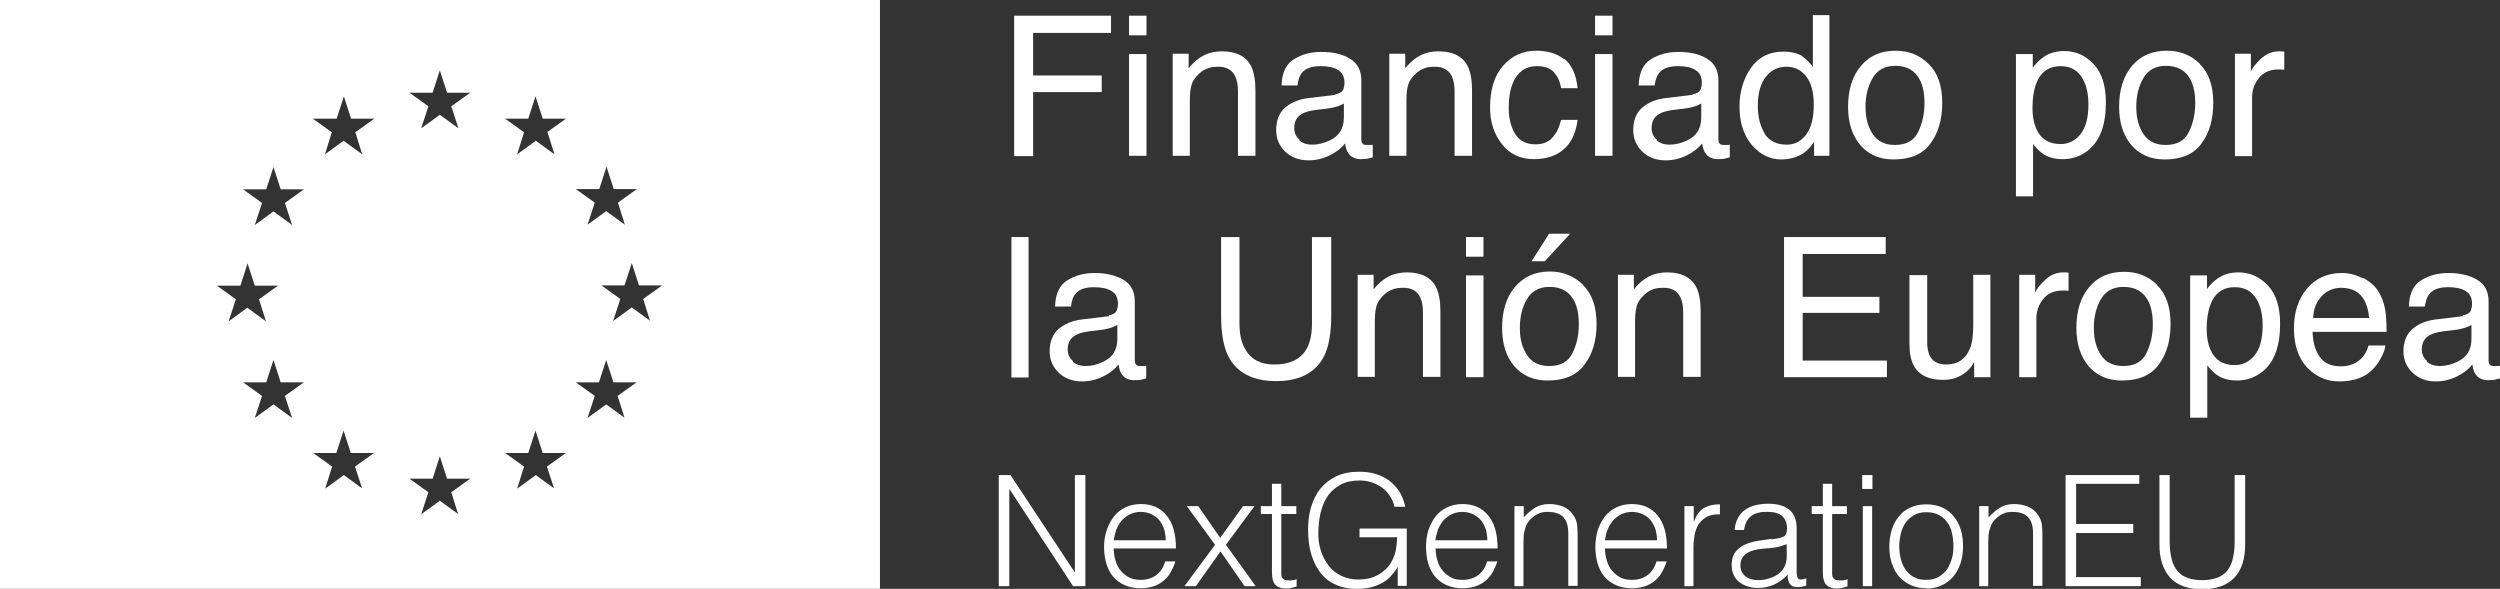 <svg xmlns="http://www.w3.org/2000/svg" width="225" height="53" viewBox="0 0 225 53" fill="none"><rect x="0" y="0" width="225" height="53" fill="#333333" stroke="none"/><g clip-path="url(#clip0_581_137)"><path d="M0 53H79.197V0H0V53ZM19.549 25.712H21.634L22.283 23.701L22.933 25.712H25.018L23.312 26.935L23.935 28.919L22.256 27.696L20.578 28.919L21.227 26.935L19.522 25.712H19.549ZM26.291 37.617L24.612 36.394L22.933 37.617L23.583 35.632L21.877 34.409H23.962L24.612 32.398L25.262 34.409H27.347L25.641 35.632L26.291 37.617ZM25.641 18.265L26.291 20.249L24.612 19.026L22.933 20.249L23.583 18.265L21.877 17.042H23.962L24.612 15.03L25.262 17.042H27.347L25.641 18.265ZM30.298 10.682L30.948 8.67L31.598 10.682H33.682L31.977 11.905L32.599 13.889L30.921 12.666L29.242 13.889L29.865 11.905L28.159 10.682H30.244H30.298ZM32.626 43.977L30.948 42.754L29.269 43.977L29.892 41.992L28.186 40.769H30.271L30.921 38.758L31.57 40.769H33.655L31.95 41.992L32.599 43.977H32.626ZM38.935 8.344L39.585 6.333L40.235 8.344H42.319L40.614 9.567L41.264 11.551L39.585 10.328L37.906 11.551L38.556 9.567L36.85 8.344H38.935ZM41.264 46.287L39.585 45.064L37.906 46.287L38.556 44.303L36.85 43.08H38.935L39.585 41.068L40.235 43.08H42.319L40.614 44.303L41.236 46.287H41.264ZM49.901 43.977L48.222 42.754L46.543 43.977L47.166 41.992L45.46 40.769H47.545L48.195 38.758L48.845 40.769H50.93L49.224 41.992L49.874 43.977H49.901ZM49.278 11.905L49.901 13.889L48.222 12.666L46.543 13.889L47.166 11.905L45.46 10.682H47.545L48.195 8.67L48.845 10.682H50.93L49.224 11.905H49.278ZM53.935 17.015L54.585 15.003L55.235 17.015H57.319L55.614 18.238L56.236 20.222L54.558 18.999L52.879 20.222L53.529 18.238L51.823 17.015H53.908H53.935ZM56.236 37.617L54.558 36.394L52.879 37.617L53.529 35.632L51.823 34.409H53.908L54.558 32.398L55.208 34.409H57.292L55.587 35.632L56.209 37.617H56.236ZM58.538 28.892L56.859 27.669L55.181 28.892L55.83 26.908L54.124 25.685H56.209L56.859 23.674L57.509 25.685H59.594L57.888 26.908L58.511 28.892H58.538Z" fill="white"></path><path d="M91.275 1.412H99.994V2.961H92.981V6.794H99.154V8.289H92.981V14.051H91.275V1.412Z" fill="white"></path><path d="M101.613 1.412H103.184V3.179H101.613V1.412ZM101.613 4.864H103.184V14.023H101.613V4.864Z" fill="white"></path><path d="M105.516 4.839H106.978V6.143C107.411 5.6 107.871 5.219 108.359 4.974C108.846 4.73 109.387 4.621 109.983 4.621C111.283 4.621 112.176 5.083 112.609 5.98C112.853 6.469 112.989 7.203 112.989 8.127V14.025H111.418V8.236C111.418 7.665 111.337 7.23 111.174 6.877C110.904 6.306 110.389 6.007 109.685 6.007C109.333 6.007 109.008 6.034 108.792 6.116C108.359 6.252 108.007 6.496 107.682 6.877C107.411 7.176 107.248 7.502 107.194 7.828C107.113 8.154 107.086 8.616 107.086 9.214V14.025H105.543V4.839H105.516Z" fill="white"></path><path d="M120.189 8.479C120.541 8.425 120.785 8.289 120.893 8.044C120.948 7.909 121.002 7.718 121.002 7.447C121.002 6.93 120.812 6.522 120.433 6.305C120.054 6.06 119.513 5.952 118.836 5.952C118.023 5.952 117.455 6.169 117.13 6.604C116.94 6.849 116.832 7.202 116.778 7.691H115.343C115.37 6.55 115.749 5.761 116.453 5.327C117.157 4.892 117.969 4.674 118.89 4.674C119.973 4.674 120.839 4.864 121.516 5.299C122.193 5.707 122.518 6.359 122.518 7.229V12.529C122.518 12.692 122.545 12.828 122.626 12.91C122.68 13.018 122.816 13.046 123.032 13.046C123.114 13.046 123.168 13.046 123.276 13.046C123.357 13.046 123.466 13.046 123.547 13.018V14.16C123.303 14.214 123.114 14.269 123.005 14.296C122.87 14.296 122.707 14.323 122.491 14.323C121.949 14.323 121.57 14.133 121.327 13.752C121.191 13.562 121.11 13.263 121.056 12.91C120.731 13.317 120.298 13.671 119.702 13.97C119.106 14.269 118.457 14.432 117.753 14.432C116.913 14.432 116.209 14.16 115.668 13.643C115.126 13.127 114.855 12.475 114.855 11.687C114.855 10.844 115.126 10.165 115.641 9.702C116.182 9.24 116.859 8.941 117.726 8.833L120.189 8.534V8.479ZM116.94 12.638C117.265 12.91 117.644 13.018 118.105 13.018C118.646 13.018 119.161 12.882 119.675 12.638C120.541 12.23 120.948 11.551 120.948 10.572V9.322C120.758 9.431 120.514 9.539 120.216 9.621C119.919 9.702 119.621 9.757 119.35 9.784L118.429 9.893C117.861 9.974 117.455 10.083 117.184 10.246C116.697 10.518 116.48 10.953 116.48 11.523C116.48 11.958 116.642 12.312 116.967 12.583" fill="white"></path><path d="M125.01 4.839H126.472V6.143C126.905 5.6 127.365 5.219 127.853 4.974C128.34 4.73 128.882 4.621 129.477 4.621C130.777 4.621 131.67 5.083 132.104 5.98C132.347 6.469 132.483 7.203 132.483 8.127V14.025H130.912V8.236C130.912 7.665 130.831 7.23 130.669 6.877C130.398 6.306 129.883 6.007 129.179 6.007C128.827 6.007 128.53 6.034 128.286 6.116C127.853 6.252 127.501 6.496 127.176 6.877C126.905 7.176 126.743 7.502 126.688 7.828C126.607 8.154 126.58 8.616 126.58 9.214V14.025H125.037V4.839H125.01Z" fill="white"></path><path d="M140.82 5.326C141.47 5.843 141.849 6.713 141.985 7.936H140.495C140.414 7.365 140.198 6.903 139.873 6.522C139.548 6.142 139.033 5.952 138.302 5.952C137.327 5.952 136.624 6.441 136.19 7.392C135.92 8.017 135.784 8.778 135.784 9.702C135.784 10.626 135.974 11.387 136.353 12.04C136.732 12.665 137.355 12.991 138.194 12.991C138.844 12.991 139.331 12.801 139.71 12.393C140.089 11.985 140.333 11.469 140.495 10.79H141.985C141.822 12.012 141.389 12.909 140.685 13.48C140.008 14.051 139.115 14.323 138.059 14.323C136.867 14.323 135.892 13.888 135.189 12.991C134.485 12.121 134.105 11.007 134.105 9.702C134.105 8.072 134.485 6.821 135.27 5.924C136.055 5.027 137.057 4.565 138.248 4.565C139.277 4.565 140.116 4.81 140.766 5.326" fill="white"></path><path d="M143.555 1.412H145.125V3.179H143.555V1.412ZM143.555 4.864H145.125V14.023H143.555V4.864Z" fill="white"></path><path d="M152.353 8.479C152.705 8.425 152.949 8.289 153.057 8.044C153.111 7.909 153.165 7.718 153.165 7.447C153.165 6.93 152.976 6.522 152.597 6.305C152.218 6.06 151.703 5.952 150.999 5.952C150.187 5.952 149.619 6.169 149.294 6.604C149.104 6.849 148.996 7.202 148.915 7.691H147.48C147.507 6.55 147.886 5.761 148.59 5.327C149.294 4.892 150.106 4.674 151.026 4.674C152.11 4.674 152.976 4.864 153.653 5.299C154.33 5.707 154.655 6.359 154.655 7.229V12.529C154.655 12.692 154.682 12.828 154.763 12.91C154.817 13.018 154.98 13.046 155.169 13.046C155.25 13.046 155.304 13.046 155.413 13.046C155.494 13.046 155.602 13.046 155.684 13.018V14.16C155.44 14.214 155.25 14.269 155.142 14.296C155.007 14.296 154.844 14.323 154.628 14.323C154.086 14.323 153.707 14.133 153.463 13.752C153.328 13.562 153.247 13.263 153.193 12.91C152.868 13.317 152.434 13.671 151.839 13.97C151.243 14.269 150.593 14.432 149.889 14.432C149.05 14.432 148.346 14.16 147.804 13.643C147.263 13.127 146.992 12.475 146.992 11.687C146.992 10.844 147.263 10.165 147.777 9.702C148.319 9.24 148.996 8.941 149.862 8.833L152.326 8.534L152.353 8.479ZM149.104 12.638C149.429 12.91 149.808 13.018 150.268 13.018C150.81 13.018 151.324 12.882 151.839 12.638C152.705 12.23 153.111 11.551 153.111 10.572V9.322C152.922 9.431 152.678 9.539 152.38 9.621C152.082 9.702 151.785 9.757 151.514 9.784L150.593 9.893C150.025 9.974 149.619 10.083 149.348 10.246C148.86 10.518 148.644 10.953 148.644 11.523C148.644 11.958 148.806 12.312 149.131 12.583" fill="white"></path><path d="M162.239 5.11C162.509 5.273 162.807 5.572 163.159 6.007V1.359H164.648V14.025H163.268V12.747C162.916 13.318 162.482 13.726 161.995 13.97C161.508 14.215 160.939 14.351 160.316 14.351C159.287 14.351 158.421 13.916 157.663 13.046C156.932 12.176 156.553 11.035 156.553 9.594C156.553 8.263 156.905 7.094 157.582 6.115C158.259 5.137 159.233 4.648 160.506 4.648C161.21 4.648 161.778 4.784 162.266 5.083M158.8 12.013C159.206 12.666 159.883 13.019 160.804 13.019C161.508 13.019 162.103 12.72 162.564 12.095C163.024 11.47 163.24 10.6 163.24 9.431C163.24 8.263 162.997 7.42 162.536 6.849C162.076 6.279 161.481 6.007 160.804 6.007C160.018 6.007 159.396 6.306 158.935 6.904C158.448 7.502 158.204 8.371 158.204 9.54C158.204 10.518 158.421 11.361 158.827 12.013" fill="white"></path><path d="M173.582 5.761C174.395 6.549 174.801 7.718 174.801 9.24C174.801 10.762 174.449 11.958 173.745 12.909C173.041 13.888 171.931 14.35 170.415 14.35C169.169 14.35 168.167 13.915 167.436 13.072C166.705 12.203 166.326 11.061 166.326 9.621C166.326 8.072 166.705 6.848 167.49 5.924C168.276 5 169.305 4.565 170.604 4.565C171.768 4.565 172.77 4.946 173.582 5.761ZM172.635 11.877C173.014 11.088 173.203 10.246 173.203 9.295C173.203 8.425 173.068 7.745 172.797 7.202C172.364 6.359 171.633 5.924 170.577 5.924C169.656 5.924 168.98 6.278 168.546 7.012C168.113 7.745 167.897 8.615 167.897 9.621C167.897 10.626 168.113 11.415 168.546 12.067C168.98 12.719 169.629 13.045 170.55 13.045C171.552 13.045 172.256 12.665 172.635 11.877Z" fill="white"></path><path d="M181.434 4.866H182.95V6.089C183.248 5.682 183.6 5.356 183.952 5.111C184.466 4.758 185.089 4.595 185.793 4.595C186.822 4.595 187.715 5.002 188.446 5.79C189.177 6.579 189.529 7.72 189.529 9.215C189.529 11.226 189.015 12.64 187.959 13.509C187.282 14.053 186.524 14.325 185.63 14.325C184.926 14.325 184.358 14.162 183.897 13.863C183.627 13.7 183.329 13.401 182.977 12.966V17.668H181.434V4.866ZM187.228 12.096C187.715 11.498 187.959 10.601 187.959 9.378C187.959 8.644 187.851 8.019 187.634 7.476C187.228 6.47 186.497 5.954 185.441 5.954C184.385 5.954 183.627 6.497 183.248 7.557C183.031 8.128 182.923 8.862 182.923 9.731C182.923 10.438 183.031 11.036 183.248 11.553C183.654 12.504 184.385 12.966 185.441 12.966C186.172 12.966 186.768 12.667 187.255 12.069" fill="white"></path><path d="M197.977 5.761C198.789 6.549 199.195 7.718 199.195 9.24C199.195 10.762 198.843 11.958 198.139 12.909C197.435 13.888 196.325 14.35 194.809 14.35C193.564 14.35 192.562 13.915 191.831 13.072C191.1 12.203 190.721 11.061 190.721 9.621C190.721 8.072 191.1 6.848 191.885 5.924C192.67 5 193.699 4.565 195.026 4.565C196.19 4.565 197.192 4.946 198.004 5.761M197.002 11.877C197.381 11.088 197.571 10.246 197.571 9.295C197.571 8.425 197.435 7.745 197.165 7.202C196.732 6.359 196 5.924 194.945 5.924C194.024 5.924 193.347 6.278 192.914 7.012C192.481 7.745 192.264 8.615 192.264 9.621C192.264 10.626 192.481 11.415 192.914 12.067C193.347 12.719 193.997 13.045 194.917 13.045C195.919 13.045 196.623 12.665 197.002 11.877Z" fill="white"></path><path d="M201.117 4.839H202.579V6.442C202.688 6.143 202.985 5.763 203.473 5.301C203.933 4.866 204.475 4.621 205.097 4.621C205.124 4.621 205.179 4.621 205.233 4.621C205.287 4.621 205.422 4.621 205.585 4.648V6.279C205.585 6.279 205.395 6.252 205.341 6.252C205.26 6.252 205.179 6.252 205.097 6.252C204.312 6.252 203.716 6.496 203.31 7.013C202.904 7.502 202.688 8.1 202.688 8.752V14.052H201.144V4.839H201.117Z" fill="white"></path><path d="M92.571 21.335H91.027V33.973H92.571V21.335Z" fill="white"></path><path d="M99.803 28.376C100.155 28.321 100.398 28.185 100.507 27.941C100.561 27.805 100.615 27.614 100.615 27.343C100.615 26.826 100.425 26.419 100.046 26.201C99.667 25.957 99.126 25.848 98.449 25.848C97.637 25.848 97.068 26.065 96.743 26.5C96.554 26.745 96.445 27.098 96.391 27.587H94.956C94.983 26.446 95.362 25.658 96.066 25.223C96.77 24.788 97.582 24.57 98.503 24.57C99.586 24.57 100.453 24.788 101.129 25.196C101.806 25.603 102.131 26.256 102.131 27.125V32.425C102.131 32.588 102.158 32.724 102.24 32.806C102.294 32.914 102.429 32.942 102.646 32.942C102.727 32.942 102.781 32.942 102.889 32.942C102.971 32.942 103.079 32.942 103.16 32.914V34.056C102.916 34.11 102.727 34.165 102.619 34.192C102.483 34.192 102.321 34.219 102.104 34.219C101.563 34.219 101.184 34.029 100.94 33.648C100.804 33.458 100.723 33.159 100.669 32.806C100.344 33.214 99.911 33.567 99.315 33.866C98.72 34.165 98.07 34.328 97.366 34.328C96.526 34.328 95.823 34.056 95.281 33.54C94.74 33.023 94.469 32.371 94.469 31.61C94.469 30.767 94.74 30.088 95.254 29.626C95.796 29.164 96.472 28.865 97.339 28.756L99.803 28.457V28.376ZM96.554 32.561C96.879 32.833 97.258 32.942 97.718 32.942C98.259 32.942 98.774 32.806 99.288 32.561C100.155 32.154 100.561 31.474 100.561 30.496V29.245C100.371 29.354 100.128 29.463 99.83 29.544C99.532 29.626 99.234 29.68 98.963 29.707L98.043 29.816C97.474 29.898 97.068 30.006 96.797 30.169C96.31 30.441 96.093 30.876 96.093 31.447C96.093 31.882 96.256 32.235 96.581 32.507" fill="white"></path><path d="M111.552 21.335V29.135C111.552 30.059 111.714 30.82 112.066 31.419C112.581 32.343 113.447 32.805 114.666 32.805C116.128 32.805 117.103 32.315 117.644 31.31C117.915 30.766 118.077 30.059 118.077 29.135V21.335H119.81V28.429C119.81 29.978 119.594 31.174 119.187 32.016C118.429 33.538 116.967 34.3 114.855 34.3C112.743 34.3 111.281 33.538 110.523 32.016C110.117 31.174 109.9 29.978 109.9 28.429V21.335H111.633H111.552Z" fill="white"></path><path d="M122.164 24.732H123.626V26.037C124.059 25.493 124.52 25.113 125.007 24.868C125.494 24.623 126.036 24.515 126.632 24.515C127.931 24.515 128.825 24.977 129.258 25.874C129.502 26.363 129.637 27.097 129.637 28.021V33.919H128.067V28.13C128.067 27.559 127.985 27.124 127.823 26.77C127.552 26.2 127.038 25.901 126.334 25.901C125.982 25.901 125.684 25.928 125.44 26.009C125.007 26.145 124.655 26.39 124.33 26.77C124.059 27.07 123.897 27.396 123.843 27.722C123.762 28.048 123.734 28.51 123.734 29.108V33.919H122.191V24.705L122.164 24.732Z" fill="white"></path><path d="M131.941 21.335H133.512V23.102H131.941V21.335ZM131.941 24.787H133.512V33.946H131.941V24.787Z" fill="white"></path><path d="M142.473 25.658C143.285 26.446 143.691 27.615 143.691 29.137C143.691 30.659 143.339 31.855 142.608 32.806C141.904 33.785 140.794 34.247 139.278 34.247C138.032 34.247 137.031 33.812 136.3 32.969C135.569 32.127 135.189 30.958 135.189 29.518C135.189 27.968 135.569 26.745 136.354 25.821C137.139 24.897 138.168 24.435 139.495 24.435C140.659 24.435 141.661 24.843 142.473 25.631M141.525 31.773C141.904 31.012 142.094 30.143 142.094 29.191C142.094 28.322 141.958 27.642 141.688 27.099C141.254 26.256 140.523 25.821 139.467 25.821C138.547 25.821 137.87 26.174 137.437 26.908C137.004 27.615 136.787 28.485 136.787 29.518C136.787 30.55 137.004 31.311 137.437 31.964C137.87 32.616 138.52 32.942 139.44 32.942C140.442 32.942 141.146 32.562 141.525 31.773ZM141.309 21.038L139.034 23.511H137.843L139.413 21.038H141.309Z" fill="white"></path><path d="M145.586 24.732H147.048V26.037C147.481 25.493 147.942 25.113 148.429 24.868C148.916 24.623 149.458 24.515 150.053 24.515C151.353 24.515 152.22 24.977 152.68 25.874C152.923 26.363 153.059 27.097 153.059 28.021V33.919H151.488V28.13C151.488 27.559 151.407 27.124 151.245 26.77C150.974 26.2 150.46 25.901 149.756 25.901C149.377 25.901 149.106 25.928 148.862 26.009C148.429 26.145 148.077 26.39 147.752 26.77C147.481 27.07 147.319 27.396 147.265 27.722C147.183 28.048 147.156 28.51 147.156 29.108V33.919H145.613V24.705L145.586 24.732Z" fill="white"></path><path d="M160.562 21.335H169.714V22.857H162.241V26.716H169.146V28.157H162.241V32.451H169.822V33.946H160.562V21.335Z" fill="white"></path><path d="M173.449 24.732V30.848C173.449 31.31 173.53 31.69 173.666 31.989C173.936 32.533 174.424 32.805 175.155 32.805C176.211 32.805 176.915 32.315 177.294 31.364C177.51 30.848 177.592 30.141 177.592 29.244V24.732H179.135V33.946H177.673V32.587C177.483 32.941 177.24 33.239 176.969 33.457C176.4 33.946 175.696 34.191 174.857 34.191C173.584 34.191 172.691 33.756 172.231 32.886C171.987 32.424 171.852 31.799 171.852 31.011V24.759H173.422L173.449 24.732Z" fill="white"></path><path d="M181.703 24.732H183.165V26.336C183.274 26.037 183.571 25.656 184.059 25.194C184.519 24.759 185.061 24.515 185.683 24.515C185.71 24.515 185.764 24.515 185.819 24.515C185.873 24.515 186.008 24.515 186.171 24.542V26.173C186.171 26.173 185.981 26.145 185.927 26.145C185.846 26.145 185.765 26.145 185.683 26.145C184.898 26.145 184.302 26.39 183.896 26.906C183.49 27.396 183.274 27.994 183.274 28.646V33.946H181.73V24.732H181.703Z" fill="white"></path><path d="M194.131 25.657C194.944 26.446 195.35 27.614 195.35 29.137C195.35 30.659 194.998 31.854 194.294 32.806C193.59 33.784 192.48 34.246 190.963 34.246C189.718 34.246 188.716 33.811 187.985 32.969C187.254 32.099 186.875 30.957 186.875 29.517C186.875 27.968 187.254 26.745 188.039 25.821C188.824 24.896 189.853 24.462 191.18 24.462C192.344 24.462 193.346 24.842 194.158 25.657M193.184 31.773C193.563 30.985 193.752 30.142 193.752 29.191C193.752 28.321 193.617 27.642 193.346 27.098C192.913 26.256 192.182 25.821 191.126 25.821C190.205 25.821 189.528 26.174 189.095 26.908C188.662 27.642 188.445 28.511 188.445 29.517C188.445 30.523 188.662 31.311 189.095 31.963C189.528 32.615 190.178 32.942 191.099 32.942C192.101 32.942 192.805 32.561 193.184 31.773Z" fill="white"></path><path d="M197.113 24.786H198.63V26.009C198.927 25.602 199.279 25.276 199.631 25.031C200.146 24.678 200.769 24.515 201.472 24.515C202.501 24.515 203.395 24.922 204.126 25.71C204.857 26.499 205.209 27.64 205.209 29.135C205.209 31.146 204.694 32.587 203.639 33.429C202.962 33.973 202.204 34.245 201.31 34.245C200.606 34.245 200.037 34.082 199.577 33.783C199.306 33.62 199.009 33.321 198.657 32.886V37.588H197.113V24.759V24.786ZM202.908 31.989C203.395 31.391 203.639 30.494 203.639 29.271C203.639 28.537 203.53 27.912 203.314 27.369C202.907 26.363 202.176 25.846 201.12 25.846C200.065 25.846 199.306 26.39 198.927 27.45C198.711 28.021 198.602 28.755 198.602 29.624C198.602 30.331 198.711 30.929 198.927 31.445C199.333 32.397 200.065 32.859 201.12 32.859C201.852 32.859 202.447 32.56 202.935 31.962" fill="white"></path><path d="M212.653 25.005C213.249 25.304 213.737 25.712 214.034 26.201C214.332 26.663 214.549 27.207 214.657 27.832C214.738 28.267 214.792 28.919 214.792 29.87H208.132C208.159 30.822 208.376 31.556 208.782 32.126C209.188 32.697 209.811 32.969 210.677 32.969C211.489 32.969 212.112 32.697 212.599 32.181C212.87 31.882 213.06 31.501 213.168 31.093H214.684C214.657 31.42 214.522 31.8 214.278 32.235C214.061 32.643 213.791 32.996 213.52 33.268C213.06 33.73 212.491 34.029 211.787 34.192C211.408 34.273 211.002 34.328 210.542 34.328C209.404 34.328 208.457 33.92 207.644 33.078C206.859 32.235 206.453 31.066 206.453 29.572C206.453 28.077 206.859 26.881 207.644 25.957C208.43 25.032 209.486 24.57 210.758 24.57C211.408 24.57 212.031 24.733 212.626 25.032M213.222 28.62C213.168 27.941 213.005 27.424 212.789 27.017C212.383 26.283 211.679 25.902 210.704 25.902C210 25.902 209.404 26.174 208.944 26.663C208.457 27.18 208.213 27.832 208.186 28.62H213.249H213.222Z" fill="white"></path><path d="M221.672 28.376C222.024 28.321 222.267 28.185 222.376 27.941C222.43 27.805 222.484 27.614 222.484 27.343C222.484 26.826 222.294 26.419 221.915 26.201C221.536 25.957 221.022 25.848 220.318 25.848C219.506 25.848 218.937 26.065 218.612 26.5C218.422 26.745 218.314 27.098 218.233 27.587H216.798C216.825 26.446 217.204 25.658 217.908 25.223C218.612 24.788 219.424 24.57 220.345 24.57C221.428 24.57 222.294 24.788 222.971 25.196C223.648 25.603 223.973 26.256 223.973 27.125V32.425C223.973 32.588 224 32.724 224.081 32.806C224.135 32.914 224.298 32.942 224.487 32.942C224.569 32.942 224.623 32.942 224.731 32.942C224.812 32.942 224.921 32.942 225.002 32.914V34.056C224.758 34.11 224.569 34.165 224.46 34.192C224.325 34.192 224.163 34.219 223.946 34.219C223.404 34.219 223.025 34.029 222.782 33.648C222.646 33.458 222.565 33.159 222.511 32.806C222.186 33.214 221.753 33.567 221.157 33.866C220.561 34.165 219.912 34.328 219.208 34.328C218.368 34.328 217.664 34.056 217.123 33.54C216.581 33.023 216.311 32.371 216.311 31.61C216.311 30.767 216.581 30.088 217.096 29.626C217.637 29.164 218.314 28.865 219.181 28.756L221.644 28.457L221.672 28.376ZM218.422 32.561C218.747 32.833 219.126 32.942 219.587 32.942C220.128 32.942 220.643 32.806 221.157 32.561C222.024 32.154 222.43 31.474 222.43 30.496V29.245C222.24 29.354 221.996 29.463 221.699 29.544C221.401 29.626 221.103 29.68 220.832 29.707L219.912 29.816C219.343 29.898 218.937 30.006 218.666 30.169C218.179 30.441 217.962 30.876 217.962 31.447C217.962 31.882 218.125 32.235 218.45 32.507" fill="white"></path><path d="M90.863 44.032H90.836V52.757H89.889V42.755H90.945L96.712 51.479H96.739V42.755H97.686V52.757H96.576L90.863 44.032Z" fill="white"></path><path d="M100.232 49.332C100.232 49.712 100.286 50.093 100.394 50.446C100.502 50.8 100.638 51.099 100.854 51.343C101.044 51.588 101.315 51.805 101.613 51.968C101.91 52.132 102.262 52.186 102.668 52.186C103.21 52.186 103.67 52.05 104.076 51.751C104.455 51.452 104.726 51.044 104.862 50.528H105.782C105.674 50.881 105.539 51.18 105.376 51.479C105.214 51.778 104.997 52.023 104.753 52.24C104.51 52.458 104.212 52.621 103.86 52.757C103.508 52.865 103.129 52.947 102.668 52.947C102.1 52.947 101.613 52.838 101.179 52.648C100.773 52.458 100.421 52.186 100.15 51.86C99.88 51.533 99.69 51.126 99.555 50.664C99.419 50.202 99.365 49.712 99.365 49.196C99.365 48.68 99.447 48.163 99.609 47.701C99.771 47.239 99.988 46.831 100.259 46.478C100.529 46.125 100.881 45.853 101.288 45.663C101.694 45.472 102.154 45.364 102.668 45.364C103.67 45.364 104.428 45.69 104.997 46.397C105.566 47.076 105.836 48.082 105.836 49.359H100.286L100.232 49.332ZM104.916 48.653C104.916 48.299 104.862 47.973 104.78 47.647C104.672 47.348 104.537 47.076 104.347 46.831C104.158 46.614 103.914 46.424 103.643 46.288C103.372 46.152 103.02 46.07 102.668 46.07C102.316 46.07 101.965 46.152 101.694 46.288C101.423 46.424 101.179 46.614 100.963 46.831C100.773 47.076 100.611 47.321 100.475 47.647C100.367 47.946 100.286 48.272 100.232 48.625H104.916V48.653Z" fill="white"></path><path d="M109.845 49.629L107.625 52.755H106.596L109.357 49.031L106.812 45.552H107.841L109.818 48.406L111.875 45.552H112.904L110.332 49.031L113.013 52.755H112.011L109.845 49.629Z" fill="white"></path><path d="M116.724 52.781C116.724 52.781 116.48 52.836 116.318 52.89C116.155 52.944 115.966 52.972 115.749 52.972C115.343 52.972 115.018 52.863 114.801 52.645C114.585 52.428 114.476 52.075 114.476 51.531V46.258H113.475V45.552H114.476V43.54H115.316V45.552H116.67V46.258H115.316V51.205C115.316 51.395 115.316 51.531 115.316 51.667C115.316 51.803 115.343 51.912 115.397 51.993C115.451 52.075 115.505 52.129 115.614 52.183C115.722 52.211 115.857 52.238 116.02 52.238C116.128 52.238 116.236 52.238 116.372 52.211C116.48 52.211 116.588 52.183 116.697 52.129V52.809L116.724 52.781Z" fill="white"></path><path d="M122.357 48.38V47.565H126.607V52.729H125.795V51.016C125.633 51.315 125.416 51.587 125.199 51.832C124.983 52.076 124.712 52.294 124.414 52.457C124.116 52.62 123.764 52.756 123.385 52.864C123.006 52.946 122.546 53 122.059 53C121.436 53 120.84 52.892 120.326 52.674C119.784 52.457 119.324 52.131 118.945 51.669C118.566 51.234 118.268 50.663 118.051 50.011C117.835 49.331 117.727 48.57 117.727 47.673C117.727 46.939 117.808 46.26 117.997 45.635C118.187 45.01 118.458 44.439 118.837 43.977C119.216 43.515 119.703 43.134 120.272 42.862C120.84 42.591 121.517 42.455 122.302 42.455C122.817 42.455 123.331 42.509 123.764 42.645C124.225 42.781 124.631 42.971 125.01 43.243C125.362 43.515 125.687 43.841 125.931 44.221C126.174 44.602 126.364 45.091 126.472 45.608H125.497C125.416 45.227 125.281 44.901 125.064 44.602C124.875 44.303 124.631 44.058 124.36 43.868C124.089 43.678 123.764 43.515 123.44 43.406C123.088 43.297 122.736 43.243 122.384 43.243C121.734 43.243 121.165 43.352 120.705 43.596C120.245 43.841 119.838 44.167 119.541 44.575C119.243 44.982 119.026 45.499 118.864 46.097C118.728 46.695 118.647 47.32 118.647 48.026C118.647 48.57 118.728 49.114 118.891 49.603C119.053 50.092 119.297 50.554 119.595 50.935C119.893 51.315 120.272 51.614 120.732 51.832C121.192 52.049 121.68 52.158 122.275 52.158C122.546 52.158 122.817 52.131 123.115 52.076C123.412 52.022 123.683 51.913 123.954 51.777C124.225 51.641 124.468 51.451 124.712 51.234C124.956 51.016 125.145 50.745 125.308 50.418C125.47 50.092 125.579 49.766 125.633 49.44C125.687 49.087 125.741 48.733 125.741 48.353H122.384L122.357 48.38Z" fill="white"></path><path d="M129.206 49.332C129.206 49.712 129.26 50.093 129.369 50.446C129.477 50.8 129.612 51.099 129.829 51.343C130.019 51.588 130.289 51.805 130.587 51.968C130.885 52.132 131.237 52.186 131.643 52.186C132.185 52.186 132.645 52.05 133.051 51.751C133.43 51.452 133.701 51.044 133.836 50.528H134.757C134.649 50.881 134.513 51.18 134.351 51.479C134.188 51.778 133.972 52.023 133.728 52.24C133.484 52.458 133.186 52.621 132.834 52.757C132.482 52.865 132.103 52.947 131.643 52.947C131.074 52.947 130.587 52.838 130.154 52.648C129.748 52.458 129.396 52.186 129.125 51.86C128.854 51.533 128.665 51.126 128.529 50.664C128.394 50.202 128.34 49.712 128.34 49.196C128.34 48.68 128.421 48.163 128.556 47.701C128.719 47.239 128.936 46.831 129.206 46.478C129.477 46.125 129.829 45.853 130.235 45.663C130.641 45.472 131.102 45.364 131.616 45.364C132.591 45.364 133.376 45.69 133.945 46.397C134.513 47.076 134.784 48.082 134.784 49.359H129.233L129.206 49.332ZM133.863 48.653C133.863 48.299 133.809 47.973 133.728 47.647C133.62 47.348 133.484 47.076 133.295 46.831C133.105 46.614 132.862 46.424 132.591 46.288C132.293 46.152 131.968 46.07 131.616 46.07C131.264 46.07 130.912 46.152 130.641 46.288C130.371 46.424 130.127 46.614 129.91 46.831C129.721 47.076 129.558 47.321 129.423 47.647C129.315 47.946 129.233 48.272 129.179 48.625H133.863V48.653Z" fill="white"></path><path d="M137.138 52.757H136.299V45.554H137.138V46.56C137.463 46.206 137.815 45.907 138.167 45.69C138.519 45.472 138.952 45.364 139.44 45.364C139.873 45.364 140.306 45.445 140.658 45.581C141.037 45.744 141.362 45.989 141.606 46.369C141.795 46.641 141.876 46.886 141.931 47.158C141.958 47.429 141.985 47.728 141.985 48.027V52.729H141.145V48.027C141.145 47.375 141.01 46.886 140.712 46.56C140.414 46.233 139.954 46.07 139.277 46.07C139.006 46.07 138.79 46.098 138.573 46.179C138.357 46.261 138.167 46.369 138.005 46.505C137.842 46.641 137.68 46.777 137.571 46.94C137.436 47.103 137.355 47.294 137.301 47.457C137.219 47.674 137.165 47.919 137.138 48.136C137.138 48.353 137.111 48.571 137.111 48.843V52.729L137.138 52.757Z" fill="white"></path><path d="M144.448 49.332C144.448 49.712 144.503 50.093 144.611 50.446C144.719 50.8 144.855 51.099 145.071 51.343C145.261 51.588 145.531 51.805 145.829 51.968C146.127 52.132 146.479 52.186 146.885 52.186C147.427 52.186 147.887 52.05 148.293 51.751C148.672 51.452 148.943 51.044 149.078 50.528H149.999C149.891 50.881 149.755 51.18 149.593 51.479C149.43 51.778 149.214 52.023 148.97 52.24C148.726 52.458 148.429 52.621 148.077 52.757C147.725 52.865 147.346 52.947 146.885 52.947C146.317 52.947 145.829 52.838 145.396 52.648C144.99 52.458 144.638 52.186 144.367 51.86C144.096 51.533 143.907 51.126 143.772 50.664C143.636 50.202 143.582 49.712 143.582 49.196C143.582 48.68 143.663 48.163 143.799 47.701C143.961 47.239 144.178 46.831 144.448 46.478C144.719 46.125 145.071 45.853 145.477 45.663C145.883 45.472 146.344 45.364 146.858 45.364C147.833 45.364 148.618 45.69 149.187 46.397C149.755 47.076 150.026 48.082 150.026 49.359H144.476L144.448 49.332ZM149.133 48.653C149.133 48.299 149.078 47.973 148.997 47.647C148.889 47.348 148.754 47.076 148.564 46.831C148.374 46.614 148.131 46.424 147.86 46.288C147.562 46.152 147.237 46.07 146.885 46.07C146.533 46.07 146.181 46.152 145.911 46.288C145.64 46.424 145.396 46.614 145.18 46.831C144.99 47.076 144.828 47.321 144.692 47.647C144.557 47.946 144.503 48.272 144.448 48.625H149.133V48.653Z" fill="white"></path><path d="M152.437 52.756H151.598V45.553H152.437V46.912H152.464C152.681 46.342 152.979 45.934 153.358 45.717C153.737 45.499 154.197 45.39 154.793 45.39V46.287C154.332 46.287 153.926 46.342 153.628 46.505C153.331 46.668 153.087 46.885 152.897 47.157C152.708 47.429 152.599 47.755 152.518 48.108C152.464 48.462 152.41 48.869 152.41 49.25V52.783L152.437 52.756Z" fill="white"></path><path d="M159.397 48.542C159.559 48.542 159.749 48.487 159.965 48.46C160.182 48.433 160.344 48.379 160.507 48.297C160.642 48.243 160.723 48.134 160.777 47.971C160.804 47.808 160.832 47.672 160.832 47.536C160.832 47.101 160.696 46.748 160.425 46.476C160.155 46.204 159.694 46.068 159.045 46.068C158.747 46.068 158.503 46.068 158.259 46.15C158.016 46.204 157.799 46.286 157.637 46.422C157.447 46.558 157.312 46.721 157.203 46.911C157.095 47.128 157.014 47.373 156.96 47.699H156.12C156.147 47.264 156.256 46.911 156.418 46.612C156.581 46.313 156.797 46.068 157.068 45.878C157.339 45.688 157.637 45.552 157.989 45.471C158.341 45.389 158.693 45.335 159.099 45.335C159.451 45.335 159.803 45.362 160.128 45.443C160.452 45.525 160.723 45.634 160.967 45.824C161.211 45.987 161.373 46.231 161.508 46.503C161.644 46.802 161.698 47.156 161.698 47.563V51.477C161.698 51.803 161.752 51.994 161.86 52.102C161.969 52.184 162.212 52.184 162.564 52.048V52.7C162.564 52.7 162.402 52.755 162.267 52.782C162.131 52.809 162.023 52.836 161.915 52.836C161.779 52.836 161.671 52.836 161.536 52.809C161.4 52.809 161.292 52.755 161.211 52.673C161.129 52.592 161.048 52.51 161.021 52.428C160.967 52.32 160.94 52.238 160.913 52.102C160.913 51.994 160.886 51.858 160.886 51.722C160.534 52.102 160.128 52.401 159.667 52.619C159.207 52.809 158.72 52.918 158.205 52.918C157.88 52.918 157.582 52.863 157.312 52.782C157.014 52.7 156.77 52.564 156.554 52.401C156.337 52.238 156.147 52.021 156.039 51.749C155.904 51.504 155.85 51.178 155.85 50.825C155.85 49.602 156.689 48.895 158.368 48.651L159.532 48.487L159.397 48.542ZM160.804 48.977C160.452 49.112 160.101 49.221 159.749 49.276C159.397 49.33 159.017 49.357 158.665 49.384C158.016 49.439 157.528 49.575 157.176 49.819C156.824 50.064 156.635 50.417 156.635 50.906C156.635 51.124 156.689 51.314 156.77 51.477C156.851 51.64 156.96 51.776 157.122 51.885C157.258 51.994 157.42 52.075 157.61 52.13C157.799 52.184 157.989 52.211 158.178 52.211C158.503 52.211 158.828 52.184 159.153 52.075C159.451 51.994 159.749 51.858 159.992 51.695C160.236 51.532 160.425 51.314 160.588 51.042C160.723 50.77 160.804 50.471 160.804 50.091V48.977Z" fill="white"></path><path d="M166.275 52.781C166.275 52.781 166.031 52.836 165.869 52.89C165.706 52.944 165.517 52.972 165.327 52.972C164.921 52.972 164.596 52.863 164.379 52.645C164.163 52.428 164.055 52.075 164.055 51.531V46.258H163.053V45.552H164.055V43.54H164.894V45.552H166.221V46.258H164.894V51.205C164.894 51.395 164.894 51.531 164.894 51.667C164.894 51.803 164.921 51.912 164.975 51.993C165.029 52.075 165.083 52.129 165.192 52.183C165.3 52.211 165.435 52.238 165.598 52.238C165.706 52.238 165.814 52.238 165.95 52.211C166.058 52.211 166.166 52.183 166.275 52.129V52.809V52.781Z" fill="white"></path><path d="M167.6 42.755H168.52V44.005H167.6V42.755ZM167.654 45.554H168.493V52.757H167.654V45.554Z" fill="white"></path><path d="M173.369 52.946C172.909 52.946 172.476 52.865 172.07 52.702C171.664 52.538 171.312 52.294 171.014 51.995C170.716 51.696 170.472 51.288 170.31 50.826C170.12 50.364 170.039 49.793 170.039 49.168C170.039 48.652 170.12 48.135 170.256 47.701C170.391 47.239 170.608 46.831 170.878 46.505C171.149 46.151 171.501 45.88 171.907 45.689C172.313 45.499 172.801 45.39 173.369 45.39C173.938 45.39 174.425 45.499 174.831 45.689C175.238 45.88 175.59 46.151 175.86 46.505C176.131 46.831 176.348 47.239 176.483 47.701C176.618 48.163 176.673 48.652 176.673 49.195C176.673 49.766 176.591 50.283 176.429 50.745C176.267 51.207 176.05 51.614 175.752 51.941C175.454 52.267 175.102 52.538 174.696 52.702C174.29 52.892 173.83 52.973 173.342 52.973M175.806 49.141C175.806 48.706 175.752 48.326 175.671 47.945C175.59 47.565 175.427 47.239 175.238 46.994C175.048 46.722 174.804 46.505 174.48 46.342C174.182 46.178 173.803 46.097 173.369 46.097C172.936 46.097 172.557 46.178 172.259 46.369C171.961 46.532 171.691 46.776 171.501 47.048C171.312 47.32 171.176 47.646 171.068 48.027C170.987 48.407 170.933 48.761 170.933 49.168C170.933 49.603 170.987 50.011 171.095 50.391C171.203 50.772 171.366 51.098 171.555 51.343C171.772 51.614 172.016 51.832 172.313 51.968C172.611 52.131 172.963 52.185 173.369 52.185C173.803 52.185 174.182 52.104 174.48 51.913C174.777 51.75 175.048 51.506 175.238 51.234C175.427 50.935 175.563 50.609 175.671 50.255C175.779 49.902 175.806 49.522 175.806 49.141Z" fill="white"></path><path d="M178.968 52.757H178.129V45.554H178.968V46.56C179.293 46.206 179.645 45.907 179.997 45.69C180.349 45.472 180.782 45.364 181.27 45.364C181.703 45.364 182.136 45.445 182.488 45.581C182.867 45.744 183.192 45.989 183.436 46.369C183.625 46.641 183.707 46.886 183.761 47.158C183.788 47.429 183.815 47.728 183.815 48.027V52.729H182.975V48.027C182.975 47.375 182.84 46.886 182.542 46.56C182.244 46.233 181.784 46.07 181.107 46.07C180.836 46.07 180.62 46.098 180.403 46.179C180.187 46.261 179.997 46.369 179.835 46.505C179.672 46.641 179.51 46.777 179.401 46.94C179.266 47.103 179.185 47.294 179.131 47.457C179.049 47.674 178.995 47.919 178.968 48.136C178.968 48.353 178.941 48.571 178.941 48.843V52.729L178.968 52.757Z" fill="white"></path><path d="M185.902 52.757V42.755H192.536V43.543H186.85V47.158H191.994V47.973H186.85V51.941H192.671V52.757H185.902Z" fill="white"></path><path d="M194.322 42.755H195.27V48.707C195.27 49.957 195.514 50.854 195.974 51.398C196.434 51.941 197.192 52.213 198.194 52.213C198.736 52.213 199.169 52.132 199.548 51.996C199.927 51.86 200.225 51.642 200.468 51.343C200.685 51.044 200.875 50.691 200.956 50.256C201.064 49.821 201.118 49.305 201.118 48.707V42.755H202.066V49.006C202.066 50.31 201.741 51.316 201.091 51.996C200.441 52.675 199.494 53.029 198.194 53.029C196.894 53.029 195.92 52.675 195.297 51.968C194.674 51.262 194.349 50.283 194.349 49.006V42.755H194.322Z" fill="white"></path></g><defs><clipPath id="clip0_581_137"><rect width="225" height="53" fill="white"></rect></clipPath></defs></svg>